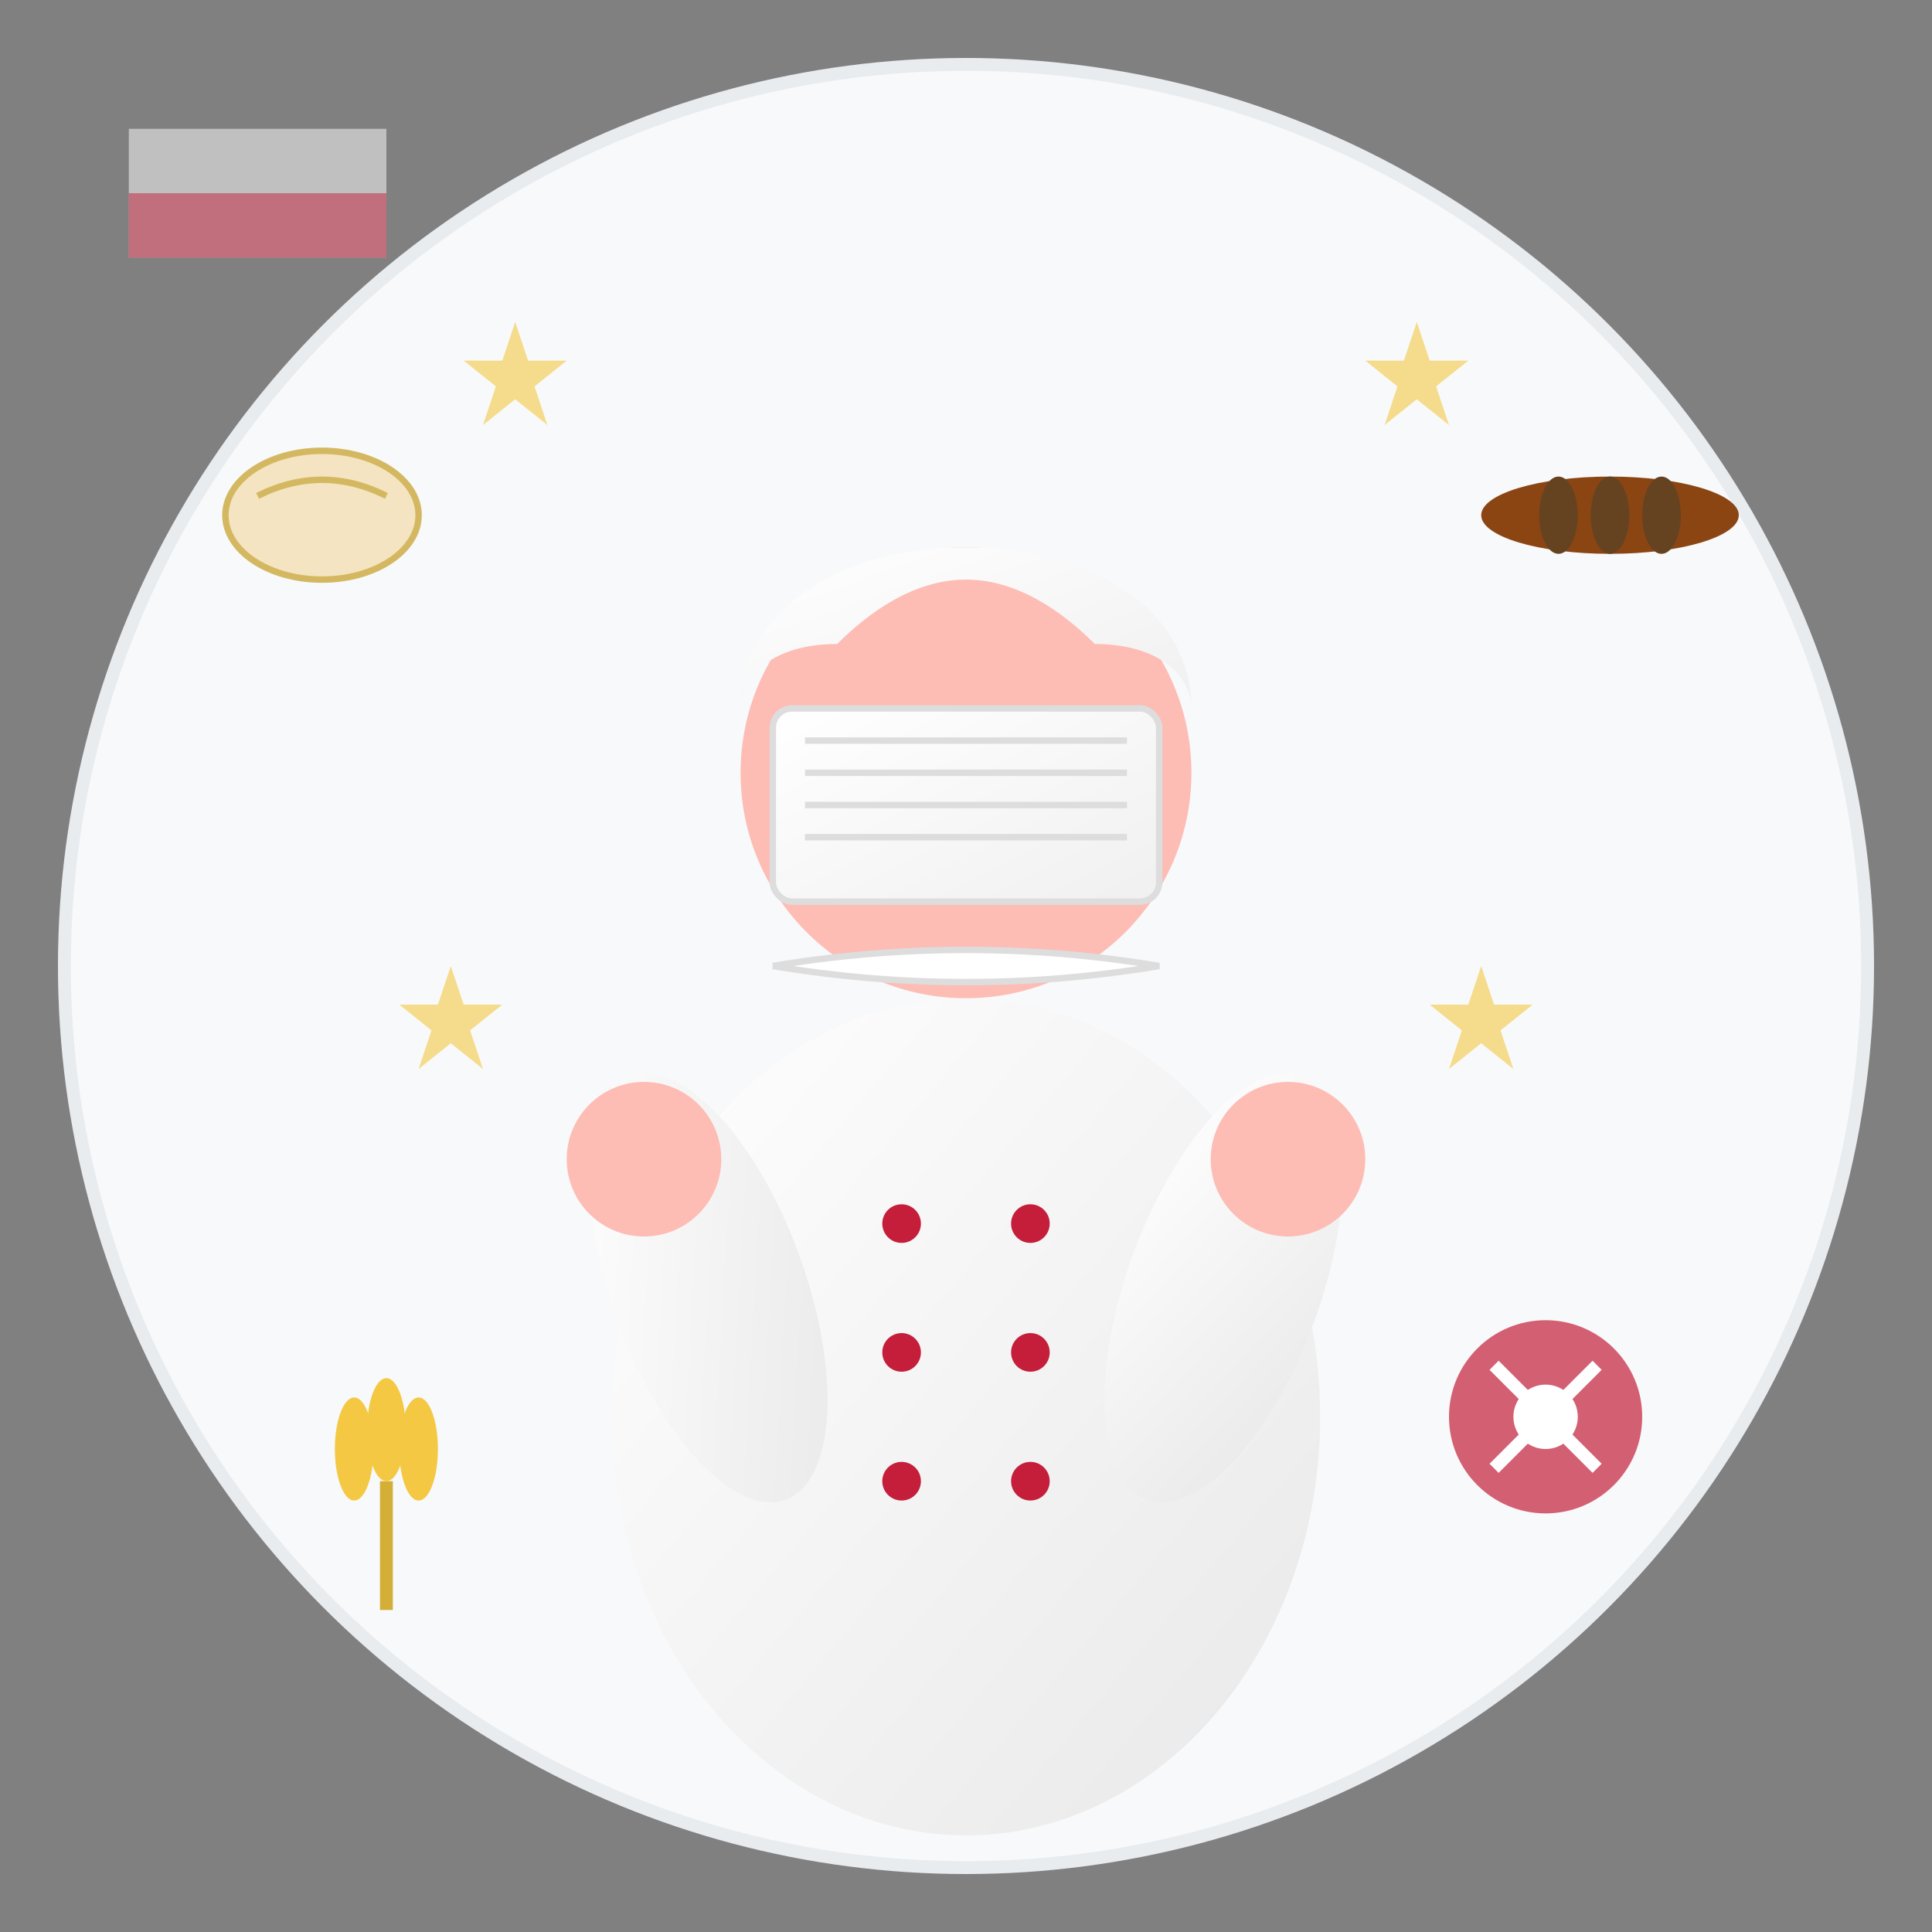<svg xmlns="http://www.w3.org/2000/svg" viewBox="0 0 300 300" aria-labelledby="chef-title">
  <rect x="0" y="0" width="300" height="300" fill="#808080" stroke="none"/>
  <title id="chef-title">Szef kuchni polskiej</title>
  <defs>
    <linearGradient id="chefHat" x1="0%" y1="0%" x2="100%" y2="100%">
      <stop offset="0%" style="stop-color:#ffffff;stop-opacity:1" />
      <stop offset="100%" style="stop-color:#f0f0f0;stop-opacity:1" />
    </linearGradient>
    <linearGradient id="chefCoat" x1="0%" y1="0%" x2="100%" y2="100%">
      <stop offset="0%" style="stop-color:#ffffff;stop-opacity:1" />
      <stop offset="100%" style="stop-color:#e8e8e8;stop-opacity:1" />
    </linearGradient>
  </defs>
  
  <!-- Background circle -->
  <circle cx="150" cy="150" r="140" fill="#f8f9fa" stroke="#e9ecef" stroke-width="2"/>
  
  <!-- Chef's body/coat -->
  <ellipse cx="150" cy="220" rx="55" ry="65" fill="url(#chefCoat)"/>
  
  <!-- Chef coat buttons -->
  <circle cx="140" cy="190" r="3" fill="#c41e3a"/>
  <circle cx="160" cy="190" r="3" fill="#c41e3a"/>
  <circle cx="140" cy="210" r="3" fill="#c41e3a"/>
  <circle cx="160" cy="210" r="3" fill="#c41e3a"/>
  <circle cx="140" cy="230" r="3" fill="#c41e3a"/>
  <circle cx="160" cy="230" r="3" fill="#c41e3a"/>
  
  <!-- Chef's arms -->
  <ellipse cx="110" cy="200" rx="15" ry="35" fill="url(#chefCoat)" transform="rotate(-20 110 200)"/>
  <ellipse cx="190" cy="200" rx="15" ry="35" fill="url(#chefCoat)" transform="rotate(20 190 200)"/>
  
  <!-- Chef's hands -->
  <circle cx="100" cy="180" r="12" fill="#fdbcb4"/>
  <circle cx="200" cy="180" r="12" fill="#fdbcb4"/>
  
  <!-- Chef's head -->
  <circle cx="150" cy="120" r="35" fill="#fdbcb4"/>
  
  <!-- Chef's face -->
  <!-- Eyes -->
  <circle cx="140" cy="115" r="3" fill="#333"/>
  <circle cx="160" cy="115" r="3" fill="#333"/>
  <circle cx="141" cy="114" r="1" fill="white"/>
  <circle cx="161" cy="114" r="1" fill="white"/>
  
  <!-- Nose -->
  <ellipse cx="150" cy="125" rx="2" ry="4" fill="#f4a394"/>
  
  <!-- Mouth -->
  <path d="M145 135 Q150 140, 155 135" stroke="#333" stroke-width="2" fill="none"/>
  
  <!-- Mustache -->
  <path d="M140 130 Q150 128, 160 130" stroke="#654321" stroke-width="3" fill="none"/>
  
  <!-- Chef's hat -->
  <path d="M150 85 C130 85, 115 95, 115 110 C115 105, 120 100, 130 100 C135 95, 142 90, 150 90 C158 90, 165 95, 170 100 C180 100, 185 105, 185 110 C185 95, 170 85, 150 85 Z" fill="url(#chefHat)"/>
  <rect x="120" y="110" width="60" height="30" rx="3" fill="url(#chefHat)" stroke="#ddd" stroke-width="1"/>
  
  <!-- Hat details -->
  <line x1="125" y1="115" x2="175" y2="115" stroke="#ddd" stroke-width="1"/>
  <line x1="125" y1="120" x2="175" y2="120" stroke="#ddd" stroke-width="1"/>
  <line x1="125" y1="125" x2="175" y2="125" stroke="#ddd" stroke-width="1"/>
  <line x1="125" y1="130" x2="175" y2="130" stroke="#ddd" stroke-width="1"/>
  
  <!-- Polish culinary symbols -->
  <!-- Pierogi symbol on left -->
  <g transform="translate(50, 80)">
    <ellipse cx="0" cy="0" rx="15" ry="10" fill="#f4e4c1" stroke="#d4b861" stroke-width="1"/>
    <path d="M-10 -3 Q0 -8, 10 -3" stroke="#d4b861" stroke-width="1" fill="none"/>
  </g>
  
  <!-- Sausage symbol on right -->
  <g transform="translate(250, 80)">
    <ellipse cx="0" cy="0" rx="20" ry="6" fill="#8b4513"/>
    <ellipse cx="-8" cy="0" rx="3" ry="6" fill="#654321"/>
    <ellipse cx="0" cy="0" rx="3" ry="6" fill="#654321"/>
    <ellipse cx="8" cy="0" rx="3" ry="6" fill="#654321"/>
  </g>
  
  <!-- Wheat symbol bottom left -->
  <g transform="translate(60, 220)">
    <rect x="-1" y="10" width="2" height="20" fill="#d4af37"/>
    <ellipse cx="-5" cy="5" rx="3" ry="8" fill="#f4c842"/>
    <ellipse cx="0" cy="2" rx="3" ry="8" fill="#f4c842"/>
    <ellipse cx="5" cy="5" rx="3" ry="8" fill="#f4c842"/>
  </g>
  
  <!-- Traditional Polish pattern bottom right -->
  <g transform="translate(240, 220)">
    <circle cx="0" cy="0" r="15" fill="#c41e3a" opacity="0.7"/>
    <path d="M-8 -8 L8 8 M8 -8 L-8 8" stroke="white" stroke-width="2"/>
    <circle cx="0" cy="0" r="5" fill="white"/>
  </g>
  
  <!-- Chef's collar -->
  <path d="M120 150 Q150 145, 180 150 Q150 155, 120 150" fill="white" stroke="#ddd" stroke-width="1"/>
  
  <!-- Decorative stars around chef -->
  <g fill="#f4c842" opacity="0.6">
    <path d="M80 50 L82 56 L88 56 L83 60 L85 66 L80 62 L75 66 L77 60 L72 56 L78 56 Z"/>
    <path d="M220 50 L222 56 L228 56 L223 60 L225 66 L220 62 L215 66 L217 60 L212 56 L218 56 Z"/>
    <path d="M70 150 L72 156 L78 156 L73 160 L75 166 L70 162 L65 166 L67 160 L62 156 L68 156 Z"/>
    <path d="M230 150 L232 156 L238 156 L233 160 L235 166 L230 162 L225 166 L227 160 L222 156 L228 156 Z"/>
  </g>
  
  <!-- Polish flag colors in background -->
  <rect x="20" y="20" width="40" height="20" fill="white" opacity="0.5"/>
  <rect x="20" y="30" width="40" height="10" fill="#c41e3a" opacity="0.5"/>
</svg>

